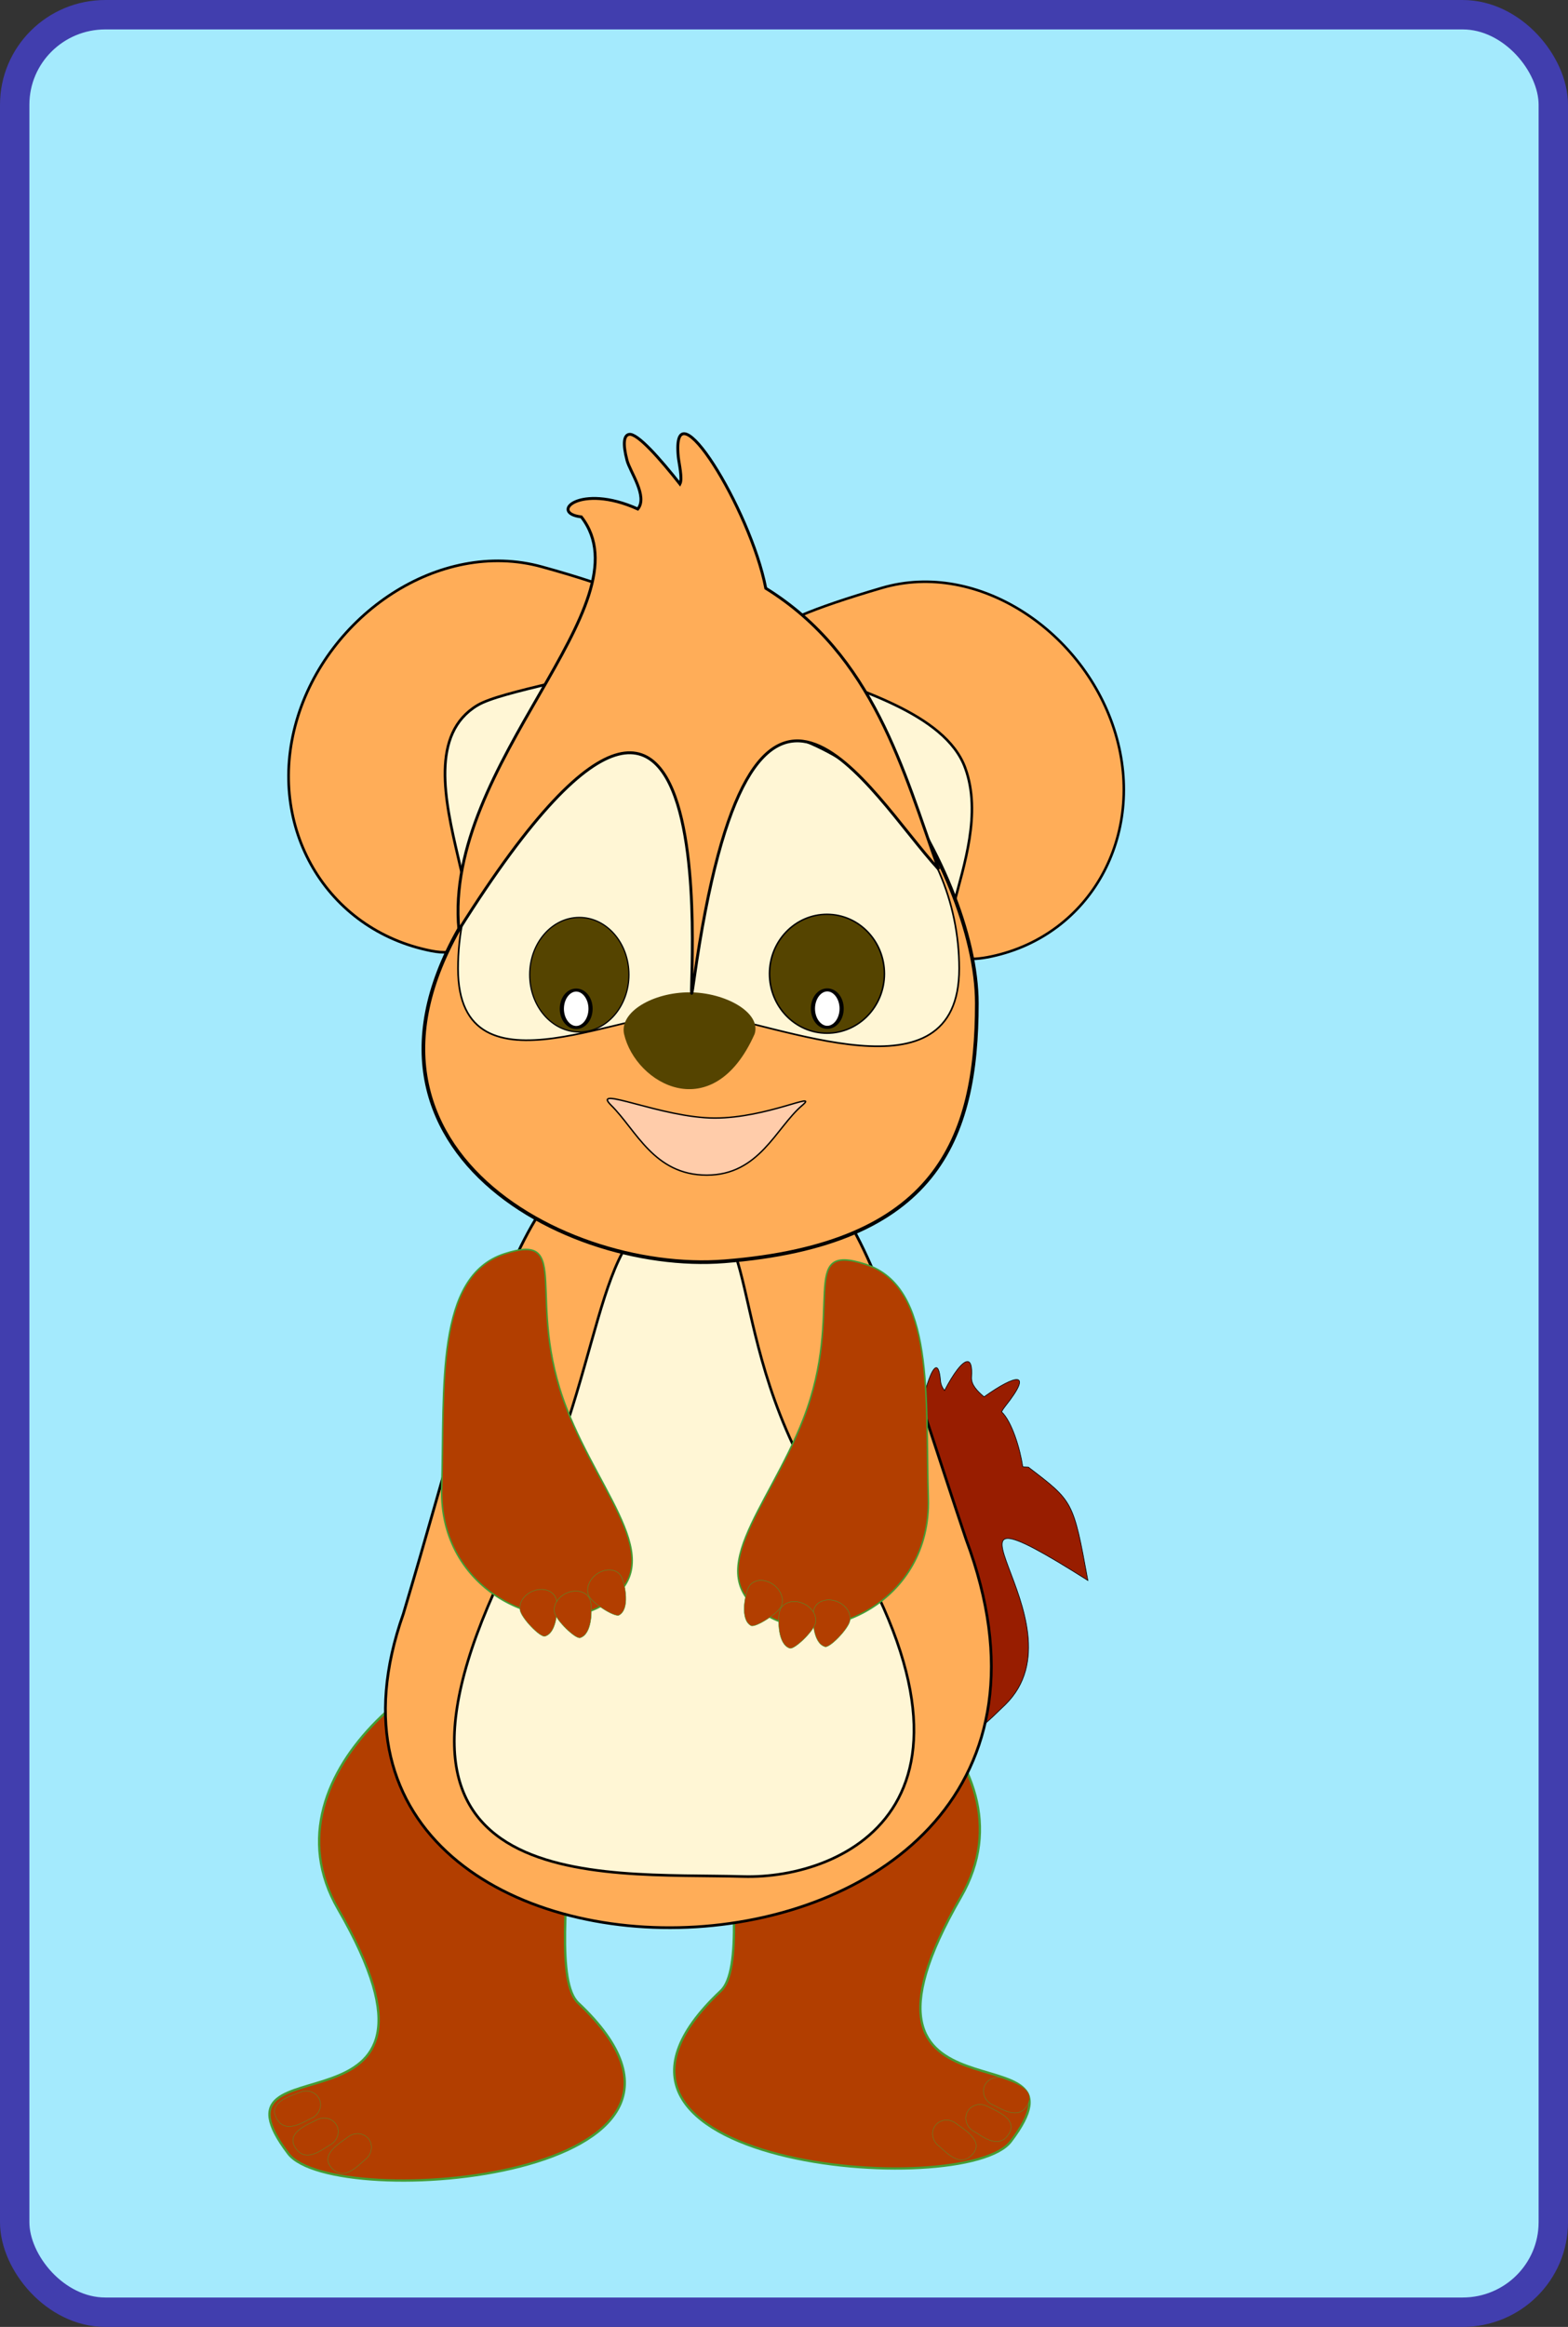<?xml version="1.0" encoding="UTF-8" standalone="no"?>
<!-- Created with Inkscape (http://www.inkscape.org/) -->

<svg
   width="145"
   height="215"
   id="svg8449"
   version="1.1"
   inkscape:version="1.3 (0e150ed6c4, 2023-07-21)"
   sodipodi:docname="carte1.svg"
   xmlns:inkscape="http://www.inkscape.org/namespaces/inkscape"
   xmlns:sodipodi="http://sodipodi.sourceforge.net/DTD/sodipodi-0.dtd"
   xmlns:xlink="http://www.w3.org/1999/xlink"
   xmlns="http://www.w3.org/2000/svg"
   xmlns:svg="http://www.w3.org/2000/svg"
   xmlns:rdf="http://www.w3.org/1999/02/22-rdf-syntax-ns#"
   xmlns:cc="http://creativecommons.org/ns#"
   xmlns:dc="http://purl.org/dc/elements/1.1/">
  <rect width="100%" height="100%" fill="#333333" stroke="none"/>
  <defs
     id="defs8451">
    <linearGradient
       id="linearGradient38810-9-53">
      <stop
         style="stop-color:#00a5d2;stop-opacity:1;"
         offset="0"
         id="stop38812-0-2" />
      <stop
         style="stop-color:#a5ecff;stop-opacity:0.993;"
         offset="1"
         id="stop38814-0-4" />
    </linearGradient>
    <linearGradient
       inkscape:collect="always"
       xlink:href="#linearGradient38810-9-53"
       id="linearGradient6226"
       gradientUnits="userSpaceOnUse"
       gradientTransform="matrix(0.937,0,0,0.946,540.83,-446.931)"
       x1="-500.048"
       y1="1375.864"
       x2="-503.42"
       y2="1268.248" />
  </defs>
  <sodipodi:namedview
     id="base"
     pagecolor="#ffffff"
     bordercolor="#666666"
     borderopacity="1.0"
     inkscape:pageopacity="0.0"
     inkscape:pageshadow="2"
     inkscape:zoom="1.2727922"
     inkscape:cx="83.281466"
     inkscape:cy="34.176828"
     inkscape:current-layer="layer1"
     inkscape:document-units="px"
     showgrid="false"
     inkscape:window-width="1920"
     inkscape:window-height="1046"
     inkscape:window-x="-11"
     inkscape:window-y="-11"
     inkscape:window-maximized="1"
     inkscape:snap-bbox="true"
     inkscape:snap-page="true"
     inkscape:snap-global="false"
     fit-margin-top="0"
     fit-margin-left="0"
     fit-margin-right="0"
     fit-margin-bottom="0"
     inkscape:pagecheckerboard="0"
     inkscape:showpageshadow="2"
     inkscape:deskcolor="#d1d1d1" />
  <g
     id="layer1"
     inkscape:label="Layer 1"
     inkscape:groupmode="layer"
     style="display:inline"
     transform="translate(-25.142,-64.564)">
    <g
       id="g6182"
       transform="translate(25.142,64.425)">
      <g
         inkscape:label="#g6137"
         transform="translate(-15.846,-319.762)"
         id="carte9">
        <rect
           ry="8.315"
           rx="8.383"
           y="321.26"
           x="17.205"
           height="212.282"
           width="142.282"
           id="rect11043"
           style="display:inline;fill:url(#linearGradient6226);fill-opacity:1;fill-rule:evenodd;stroke:#413eae;stroke-width:2.718;stroke-miterlimit:4;stroke-dasharray:none;stroke-opacity:1" />
        <g
           style="display:inline"
           id="g4147"
           transform="matrix(0.26,0,0,0.26,341.122,269.676)">
          <g
             id="g4021"
             transform="matrix(0.595,0,0,0.595,-1231.023,343.11)"
             style="display:inline;fill:#b23e00;fill-opacity:1">
            <path
               style="display:inline;fill:#b23e00;fill-opacity:1;fill-rule:nonzero;stroke:#449d35;stroke-width:1.381;stroke-miterlimit:4;stroke-dasharray:none;stroke-opacity:1"
               d="m 397.203,937.041 c -111.564,104.815 146.201,125.715 173.347,89.973 54.964,-72.37 -114.701,0.896 -29.771,-146.074 48.058,-83.163 -69.773,-163.559 -118.538,-156.765 -48.765,6.794 0.593,188.785 -25.038,212.866 z"
               id="path4023"
               inkscape:connector-curvature="0"
               sodipodi:nodetypes="sssss" />
            <path
               style="display:inline;fill:#b23e00;fill-opacity:1;fill-rule:nonzero;stroke:#449d35;stroke-width:0.214;stroke-miterlimit:4;stroke-opacity:1"
               d="m 566.527,989.572 c -4.616,-1.967 -9.847,-0.068 -11.684,4.242 -1.837,4.31 0.415,9.399 5.03,11.367 4.616,1.967 15.838,10.103 20.992,-0.725 4.491,-9.437 -9.723,-12.917 -14.338,-14.884 z"
               id="path4025"
               inkscape:connector-curvature="0"
               sodipodi:nodetypes="sssss" />
            <path
               sodipodi:nodetypes="sssss"
               inkscape:connector-curvature="0"
               id="path4027"
               d="m 556.649,1006.111 c -4.408,-2.397 -9.796,-1.004 -12.034,3.112 -2.239,4.116 -0.48,9.396 3.928,11.793 4.408,2.397 14.807,11.562 20.966,1.274 5.368,-8.967 -8.451,-13.782 -12.859,-16.179 z"
               style="display:inline;fill:#b23e00;fill-opacity:1;fill-rule:nonzero;stroke:#449d35;stroke-width:0.214;stroke-miterlimit:4;stroke-opacity:1"
               inkscape:transform-center-x="-9.5637515"
               inkscape:transform-center-y="4.9012495" />
            <path
               inkscape:transform-center-y="6.3902383"
               inkscape:transform-center-x="-8.6572623"
               style="display:inline;fill:#b23e00;fill-opacity:1;fill-rule:nonzero;stroke:#449d35;stroke-width:0.214;stroke-miterlimit:4;stroke-opacity:1"
               d="m 537.884,1016.294 c -3.951,-3.092 -9.495,-2.608 -12.383,1.081 -2.888,3.69 -2.026,9.188 1.925,12.28 3.951,3.092 12.693,13.85 20.467,4.72 6.776,-7.957 -6.058,-14.989 -10.009,-18.082 z"
               id="path4029"
               inkscape:connector-curvature="0"
               sodipodi:nodetypes="sssss" />
          </g>
          <g
             id="g4031"
             transform="matrix(0.595,0,0,0.595,-1211.653,350.56)"
             style="display:inline;fill:#b23e00;fill-opacity:1">
            <path
               sodipodi:nodetypes="sssss"
               inkscape:connector-curvature="0"
               id="path4033"
               d="m 279.389,931.728 c 111.564,104.815 -146.201,125.715 -173.347,89.973 -54.964,-72.37 114.701,0.896 29.771,-146.074 -48.058,-83.163 69.773,-163.559 118.538,-156.765 48.765,6.794 -0.593,188.785 25.038,212.866 z"
               style="display:inline;fill:#b23e00;fill-opacity:1;fill-rule:nonzero;stroke:#449d35;stroke-width:1.381;stroke-miterlimit:4;stroke-dasharray:none;stroke-opacity:1" />
            <path
               sodipodi:nodetypes="sssss"
               inkscape:connector-curvature="0"
               id="path4035"
               d="m 113.069,985.144 c 4.616,-1.967 9.847,-0.068 11.684,4.242 1.837,4.31 -0.415,9.399 -5.03,11.367 -4.616,1.967 -15.838,10.103 -20.992,-0.725 -4.491,-9.437 9.723,-12.917 14.338,-14.884 z"
               style="display:inline;fill:#b23e00;fill-opacity:1;fill-rule:nonzero;stroke:#449d35;stroke-width:0.214;stroke-miterlimit:4;stroke-opacity:1" />
            <path
               inkscape:transform-center-y="4.9012495"
               inkscape:transform-center-x="9.5637476"
               style="display:inline;fill:#b23e00;fill-opacity:1;fill-rule:nonzero;stroke:#449d35;stroke-width:0.214;stroke-miterlimit:4;stroke-opacity:1"
               d="m 122.947,1001.684 c 4.408,-2.397 9.796,-1.004 12.034,3.112 2.239,4.116 0.48,9.396 -3.928,11.793 -4.408,2.397 -14.807,11.562 -20.966,1.274 -5.368,-8.967 8.451,-13.782 12.859,-16.179 z"
               id="path4037"
               inkscape:connector-curvature="0"
               sodipodi:nodetypes="sssss" />
            <path
               sodipodi:nodetypes="sssss"
               inkscape:connector-curvature="0"
               id="path4039"
               d="m 141.712,1011.866 c 3.951,-3.092 9.495,-2.608 12.383,1.081 2.888,3.69 2.026,9.188 -1.925,12.28 -3.951,3.092 -12.693,13.85 -20.467,4.72 -6.776,-7.957 6.058,-14.989 10.009,-18.082 z"
               style="display:inline;fill:#b23e00;fill-opacity:1;fill-rule:nonzero;stroke:#449d35;stroke-width:0.214;stroke-miterlimit:4;stroke-opacity:1"
               inkscape:transform-center-x="8.6572603"
               inkscape:transform-center-y="6.3902383" />
          </g>
          <path
             style="display:inline;fill:#981d00;fill-opacity:1;fill-rule:nonzero;stroke:#000000;stroke-width:0.228;stroke-opacity:1"
             d="m -906.954,677.009 c -1.833,-0.038 -5.063,4.293 -8.165,10.318 -0.795,-1.018 -1.309,-2.128 -1.42,-3.437 -1.427,-16.747 -9.826,15.362 -9.934,33.221 -10.677,11.319 -19.439,18.617 -19.439,27.869 0,16.08 6.576,30.385 16.779,39.52 21.036,23.082 11.106,38.483 35.602,14.508 30.212,-29.569 -36.897,-86.071 29.401,-44.188 -5.171,-28.303 -5.279,-28.144 -20.921,-40.08 -0.054,-0.473 -2.196,-0.006 -2.266,-0.482 -0.944,-6.418 -3.889,-15.962 -7.5,-19.375 0.328,-0.631 0.752,-1.273 1.273,-1.927 10.209,-12.83 3.808,-11.434 -7.516,-3.391 -2.687,-2.301 -4.618,-4.412 -4.441,-7.018 0.262,-3.873 -0.337,-5.515 -1.454,-5.538 z"
             id="path4041"
             inkscape:connector-curvature="0"
             sodipodi:nodetypes="scscscsccscscss" />
          <path
             style="display:inline;fill:#fff6d5;fill-opacity:1;fill-rule:nonzero;stroke:#000000;stroke-width:1.026;stroke-linecap:butt;stroke-miterlimit:4;stroke-opacity:1"
             d="m -1029.638,438.678 c -1.127,10.612 -47.019,48.49 -55.467,78.345 -10.284,36.344 -21.782,-34.68 -18.987,-61.008 2.795,-26.328 26.237,-27.98 37.491,-33.445 50.13,-24.345 39.758,-10.22 36.963,16.109 z"
             id="path4043"
             inkscape:connector-curvature="0"
             sodipodi:nodetypes="sssss" />
          <path
             style="display:inline;fill:#ffad58;fill-opacity:1;fill-rule:nonzero;stroke:#000000;stroke-width:0.944;stroke-linecap:butt;stroke-miterlimit:4;stroke-opacity:1"
             d="m -1081.244,443.812 c -33.647,20.164 20.804,94.672 -16.494,87.262 -37.298,-7.41 -58.728,-43.972 -47.865,-81.664 10.863,-37.692 50.788,-64.837 87.202,-54.831 108.716,29.87 -5.659,38.935 -22.843,49.234 z"
             id="path4047"
             inkscape:connector-curvature="0"
             sodipodi:nodetypes="sssss" />
          <path
             style="display:inline;fill:#fff6d5;fill-opacity:1;fill-rule:nonzero;stroke:#000000;stroke-width:0.978;stroke-linecap:butt;stroke-miterlimit:4;stroke-opacity:1"
             d="m -968.578,439.845 c 1.215,10.203 45.071,46.153 53.47,74.797 10.225,34.87 12.05,-37.588 9.036,-62.9 -3.013,-25.312 -17.147,-22.678 -27.847,-27.814 -47.664,-22.877 -37.672,-9.395 -34.659,15.917 z"
             id="path4049"
             inkscape:connector-curvature="0"
             sodipodi:nodetypes="sssss" />
          <path
             style="display:inline;fill:#ffad58;fill-opacity:1;fill-rule:nonzero;stroke:#000000;stroke-width:0.9;stroke-linecap:butt;stroke-miterlimit:4;stroke-opacity:1"
             d="m -907.757,466.092 c 11.752,32.273 -25.663,74.504 9.436,66.956 35.099,-7.547 54.805,-42.98 44.015,-79.142 -10.79,-36.161 -48.861,-61.846 -83.09,-51.81 -102.189,29.962 15.246,24.472 29.638,63.996 z"
             id="path4051"
             inkscape:connector-curvature="0"
             sodipodi:nodetypes="sssss" />
          <path
             style="display:inline;fill:#ffad58;fill-opacity:1;fill-rule:nonzero;stroke:#000000;stroke-width:0.973;stroke-linecap:butt;stroke-miterlimit:4;stroke-opacity:1"
             d="m -907.414,740.327 c 65.827,176.205 -255.234,181.951 -200.187,26.34 33.716,-112.69 40.74,-170.901 100.093,-170.901 59.353,0 64.27,38.192 100.093,144.56 z"
             id="path4053"
             inkscape:connector-curvature="0"
             sodipodi:nodetypes="ccsc" />
          <path
             style="display:inline;fill:#fff6d5;fill-opacity:1;fill-rule:nonzero;stroke:#000000;stroke-width:0.933;stroke-linecap:butt;stroke-miterlimit:4;stroke-opacity:1"
             d="m -956.548,728.989 c 68.451,104.696 5.566,132.066 -30.2,131.047 -51.428,-1.465 -145.957,8.399 -80.358,-118.019 31.606,-60.909 26.669,-113.55 54.902,-117.853 35.38,-5.392 15.563,43.505 55.655,104.825 z"
             id="path4055"
             inkscape:connector-curvature="0"
             sodipodi:nodetypes="sssss" />
          <g
             transform="matrix(0.476,-0.57,0.57,0.476,-1476.546,550.139)"
             style="display:inline;fill:#b23e00;fill-opacity:1"
             id="g4057"
             inkscape:transform-center-x="-19.811142"
             inkscape:transform-center-y="112.81992">
            <g
               id="g4059"
               style="fill:#b23e00;fill-opacity:1">
              <path
                 inkscape:transform-center-y="69.462761"
                 inkscape:transform-center-x="57.323638"
                 style="fill:#b23e00;fill-opacity:1;fill-rule:nonzero;stroke:#449d35;stroke-width:0.734;stroke-miterlimit:4;stroke-opacity:1"
                 d="m 220.253,565.222 c -22.722,41.22 -25.015,87.159 -61.937,73.421 -29.247,-10.882 -44.657,-64.201 -5.686,-94.882 38.568,-30.363 75.715,-67.348 105.301,-48.774 29.586,18.573 -10.546,21.013 -37.678,70.235 z"
                 id="path4061"
                 inkscape:connector-curvature="0"
                 sodipodi:nodetypes="sssss" />
              <path
                 style="fill:#b23e00;fill-opacity:1;fill-rule:nonzero;stroke:#449d35;stroke-width:0.197;stroke-miterlimit:4;stroke-opacity:1"
                 d="m 146.628,620.337 c 2.566,-3.096 1.332,-7.919 -2.756,-10.772 -4.089,-2.854 -9.484,-2.657 -12.05,0.439 -2.566,3.096 -3.89,15.818 -1.968,17.159 4.95,3.455 14.208,-3.729 16.774,-6.825 z"
                 id="path4063"
                 inkscape:connector-curvature="0"
                 sodipodi:nodetypes="sssss" />
              <path
                 style="fill:#b23e00;fill-opacity:1;fill-rule:nonzero;stroke:#449d35;stroke-width:0.197;stroke-miterlimit:4;stroke-opacity:1"
                 d="m 156.668,633.232 c 2.465,-3.177 1.075,-7.958 -3.104,-10.677 -4.179,-2.72 -9.565,-2.348 -12.03,0.829 -2.465,3.177 -3.375,15.935 -1.411,17.214 5.06,3.293 14.08,-4.188 16.544,-7.365 z"
                 id="path4065"
                 inkscape:connector-curvature="0"
                 sodipodi:nodetypes="sssss" />
              <path
                 style="fill:#b23e00;fill-opacity:1;fill-rule:nonzero;stroke:#449d35;stroke-width:0.197;stroke-miterlimit:4;stroke-opacity:1"
                 d="m 175.069,637.362 c 1.764,-3.614 -0.574,-8.01 -5.22,-9.818 -4.647,-1.808 -9.843,-0.345 -11.606,3.269 -1.764,3.614 -0.048,16.289 2.136,17.139 5.626,2.189 12.927,-6.976 14.691,-10.59 z"
                 id="path4067"
                 inkscape:connector-curvature="0"
                 sodipodi:nodetypes="sssss" />
            </g>
          </g>
          <g
             inkscape:transform-center-y="112.81992"
             inkscape:transform-center-x="19.811146"
             id="g4069"
             style="display:inline;fill:#b23e00;fill-opacity:1"
             transform="matrix(-0.476,-0.57,-0.57,0.476,-538.3,553.864)">
            <g
               style="fill:#b23e00;fill-opacity:1"
               id="g4071">
              <path
                 sodipodi:nodetypes="sssss"
                 inkscape:connector-curvature="0"
                 id="path4073"
                 d="m 220.253,565.222 c -22.722,41.22 -25.015,87.159 -61.937,73.421 -29.247,-10.882 -44.657,-64.201 -5.686,-94.882 38.568,-30.363 75.715,-67.348 105.301,-48.774 29.586,18.573 -10.546,21.013 -37.678,70.235 z"
                 style="fill:#b23e00;fill-opacity:1;fill-rule:nonzero;stroke:#449d35;stroke-width:0.734;stroke-miterlimit:4;stroke-opacity:1"
                 inkscape:transform-center-x="57.323638"
                 inkscape:transform-center-y="69.462761" />
              <path
                 sodipodi:nodetypes="sssss"
                 inkscape:connector-curvature="0"
                 id="path4075"
                 d="m 146.628,620.337 c 2.566,-3.096 1.332,-7.919 -2.756,-10.772 -4.089,-2.854 -9.484,-2.657 -12.05,0.439 -2.566,3.096 -3.89,15.818 -1.968,17.159 4.95,3.455 14.208,-3.729 16.774,-6.825 z"
                 style="fill:#b23e00;fill-opacity:1;fill-rule:nonzero;stroke:#449d35;stroke-width:0.197;stroke-miterlimit:4;stroke-opacity:1" />
              <path
                 sodipodi:nodetypes="sssss"
                 inkscape:connector-curvature="0"
                 id="path4077"
                 d="m 156.668,633.232 c 2.465,-3.177 1.075,-7.958 -3.104,-10.677 -4.179,-2.72 -9.565,-2.348 -12.03,0.829 -2.465,3.177 -3.375,15.935 -1.411,17.214 5.06,3.293 14.08,-4.188 16.544,-7.365 z"
                 style="fill:#b23e00;fill-opacity:1;fill-rule:nonzero;stroke:#449d35;stroke-width:0.197;stroke-miterlimit:4;stroke-opacity:1" />
              <path
                 sodipodi:nodetypes="sssss"
                 inkscape:connector-curvature="0"
                 id="path4079"
                 d="m 175.069,637.362 c 1.764,-3.614 -0.574,-8.01 -5.22,-9.818 -4.647,-1.808 -9.843,-0.345 -11.606,3.269 -1.764,3.614 -0.048,16.289 2.136,17.139 5.626,2.189 12.927,-6.976 14.691,-10.59 z"
                 style="fill:#b23e00;fill-opacity:1;fill-rule:nonzero;stroke:#449d35;stroke-width:0.197;stroke-miterlimit:4;stroke-opacity:1" />
            </g>
          </g>
          <g
             id="g4083"
             transform="matrix(0.595,0,0,0.595,-1343.61,112.985)">
            <path
               sodipodi:nodetypes="sssss"
               inkscape:connector-curvature="0"
               id="path4085"
               d="m 739.456,733.973 c 0,81.487 -24.268,144.11 -150.853,154.128 -99.975,7.912 -252.428,-76.684 -140.854,-225.469 48.888,-65.192 1.034,-149.602 101.322,-149.602 100.288,0 190.385,139.456 190.385,220.943 z"
               style="display:inline;fill:#ffad58;fill-opacity:1;fill-rule:nonzero;stroke:#000000;stroke-width:2.192;stroke-linecap:butt;stroke-miterlimit:4;stroke-opacity:1" />
            <path
               sodipodi:nodetypes="sssss"
               inkscape:connector-curvature="0"
               id="path4087"
               d="m 728.909,713.25 c 0,81.114 -107.275,32.625 -155.623,26.261 -39.32,-5.176 -143.951,54.852 -143.951,-26.261 0,-81.114 67.062,-146.869 149.787,-146.869 82.725,0 149.787,65.756 149.787,146.869 z"
               style="display:inline;fill:#fff6d5;fill-opacity:1;fill-rule:nonzero;stroke:#000000;stroke-opacity:1" />
            <ellipse
               transform="matrix(0.726,0,0,0.718,-167.587,-57.529)"
               id="path4089"
               style="display:inline;fill:#554400;fill-opacity:1;fill-rule:nonzero;stroke:#000000;stroke-opacity:1"
               cx="922.067"
               cy="1078.623"
               rx="40.851"
               ry="47.66" />
            <ellipse
               transform="matrix(0.929,0,0,0.849,-244.679,-176.267)"
               id="path4091"
               style="display:inline;fill:#554400;fill-opacity:1;fill-rule:nonzero;stroke:#000000;stroke-opacity:1"
               cx="962.918"
               cy="1051.389"
               rx="36.96"
               ry="41.824" />
            <path
               sodipodi:nodetypes="ccsc"
               inkscape:connector-curvature="0"
               id="path4093"
               d="m 606.646,752.302 c -24.888,56.034 -71.18,30.021 -78.073,0 -2.758,-13.264 17.477,-24.844 39.036,-24.844 21.559,0 43.091,12.131 39.036,24.844 z"
               style="display:inline;fill:#554400;fill-opacity:1;fill-rule:nonzero;stroke:none" />
            <path
               sodipodi:nodetypes="scsccscccss"
               inkscape:connector-curvature="0"
               id="path4095"
               d="m 531.538,394.213 c 4.96,-1.031 19.023,15.13 30.451,29.605 1.653,-3.115 -0.636,-12.593 -0.985,-16.135 -4.463,-45.329 43.109,30.927 52.295,78.438 64.4,39.867 82.369,109.316 103.385,167.859 -42.501,-46.19 -112.015,-177.084 -146.346,66.32 -9.221,65.375 36.472,-311.708 -140.485,-30.183 -9.497,-99.496 114.014,-194.251 73.196,-246.63 -19.595,-2.244 -1.012,-20.383 33.755,-4.702 6.153,-7.49 -4.681,-22.233 -6.458,-29.083 -2.641,-10.181 -1.831,-14.86 1.191,-15.488 z"
               style="display:inline;fill:#ffad58;fill-opacity:1;fill-rule:nonzero;stroke:#000000;stroke-width:1.724;stroke-miterlimit:4;stroke-dasharray:none;stroke-opacity:1" />
            <ellipse
               transform="matrix(1.443,0,0,1.05,-47.116,40.569)"
               id="path4097"
               style="fill:#ffffff;fill-opacity:1;fill-rule:nonzero;stroke:#000000;stroke-width:1.724;stroke-linecap:butt;stroke-miterlimit:4;stroke-dasharray:none;stroke-opacity:1"
               cx="379.133"
               cy="663.524"
               rx="5.948"
               ry="10.645" />
            <ellipse
               transform="matrix(1.443,0,0,1.05,102.975,40.479)"
               id="path4099"
               style="display:inline;fill:#ffffff;fill-opacity:1;fill-rule:nonzero;stroke:#000000;stroke-width:1.724;stroke-linecap:butt;stroke-miterlimit:4;stroke-dasharray:none;stroke-opacity:1"
               cx="379.133"
               cy="663.524"
               rx="5.948"
               ry="10.645" />
          </g>
          <path
             style="fill:#ffccaa;fill-opacity:1;fill-rule:nonzero;stroke:#000000;stroke-width:0.504;stroke-linecap:butt;stroke-miterlimit:4;stroke-opacity:1"
             d="m -965.735,585.988 c -9.389,7.966 -15.208,24.79 -33.968,24.79 -18.76,0 -25.09,-16.038 -33.968,-24.79 -7.601,-7.494 18.058,4.507 36.818,4.507 18.76,0 37.293,-9.747 31.117,-4.507 z"
             id="path4101"
             inkscape:connector-curvature="0"
             sodipodi:nodetypes="sssss" />
        </g>
      </g>
    </g>
  </g>
</svg>
